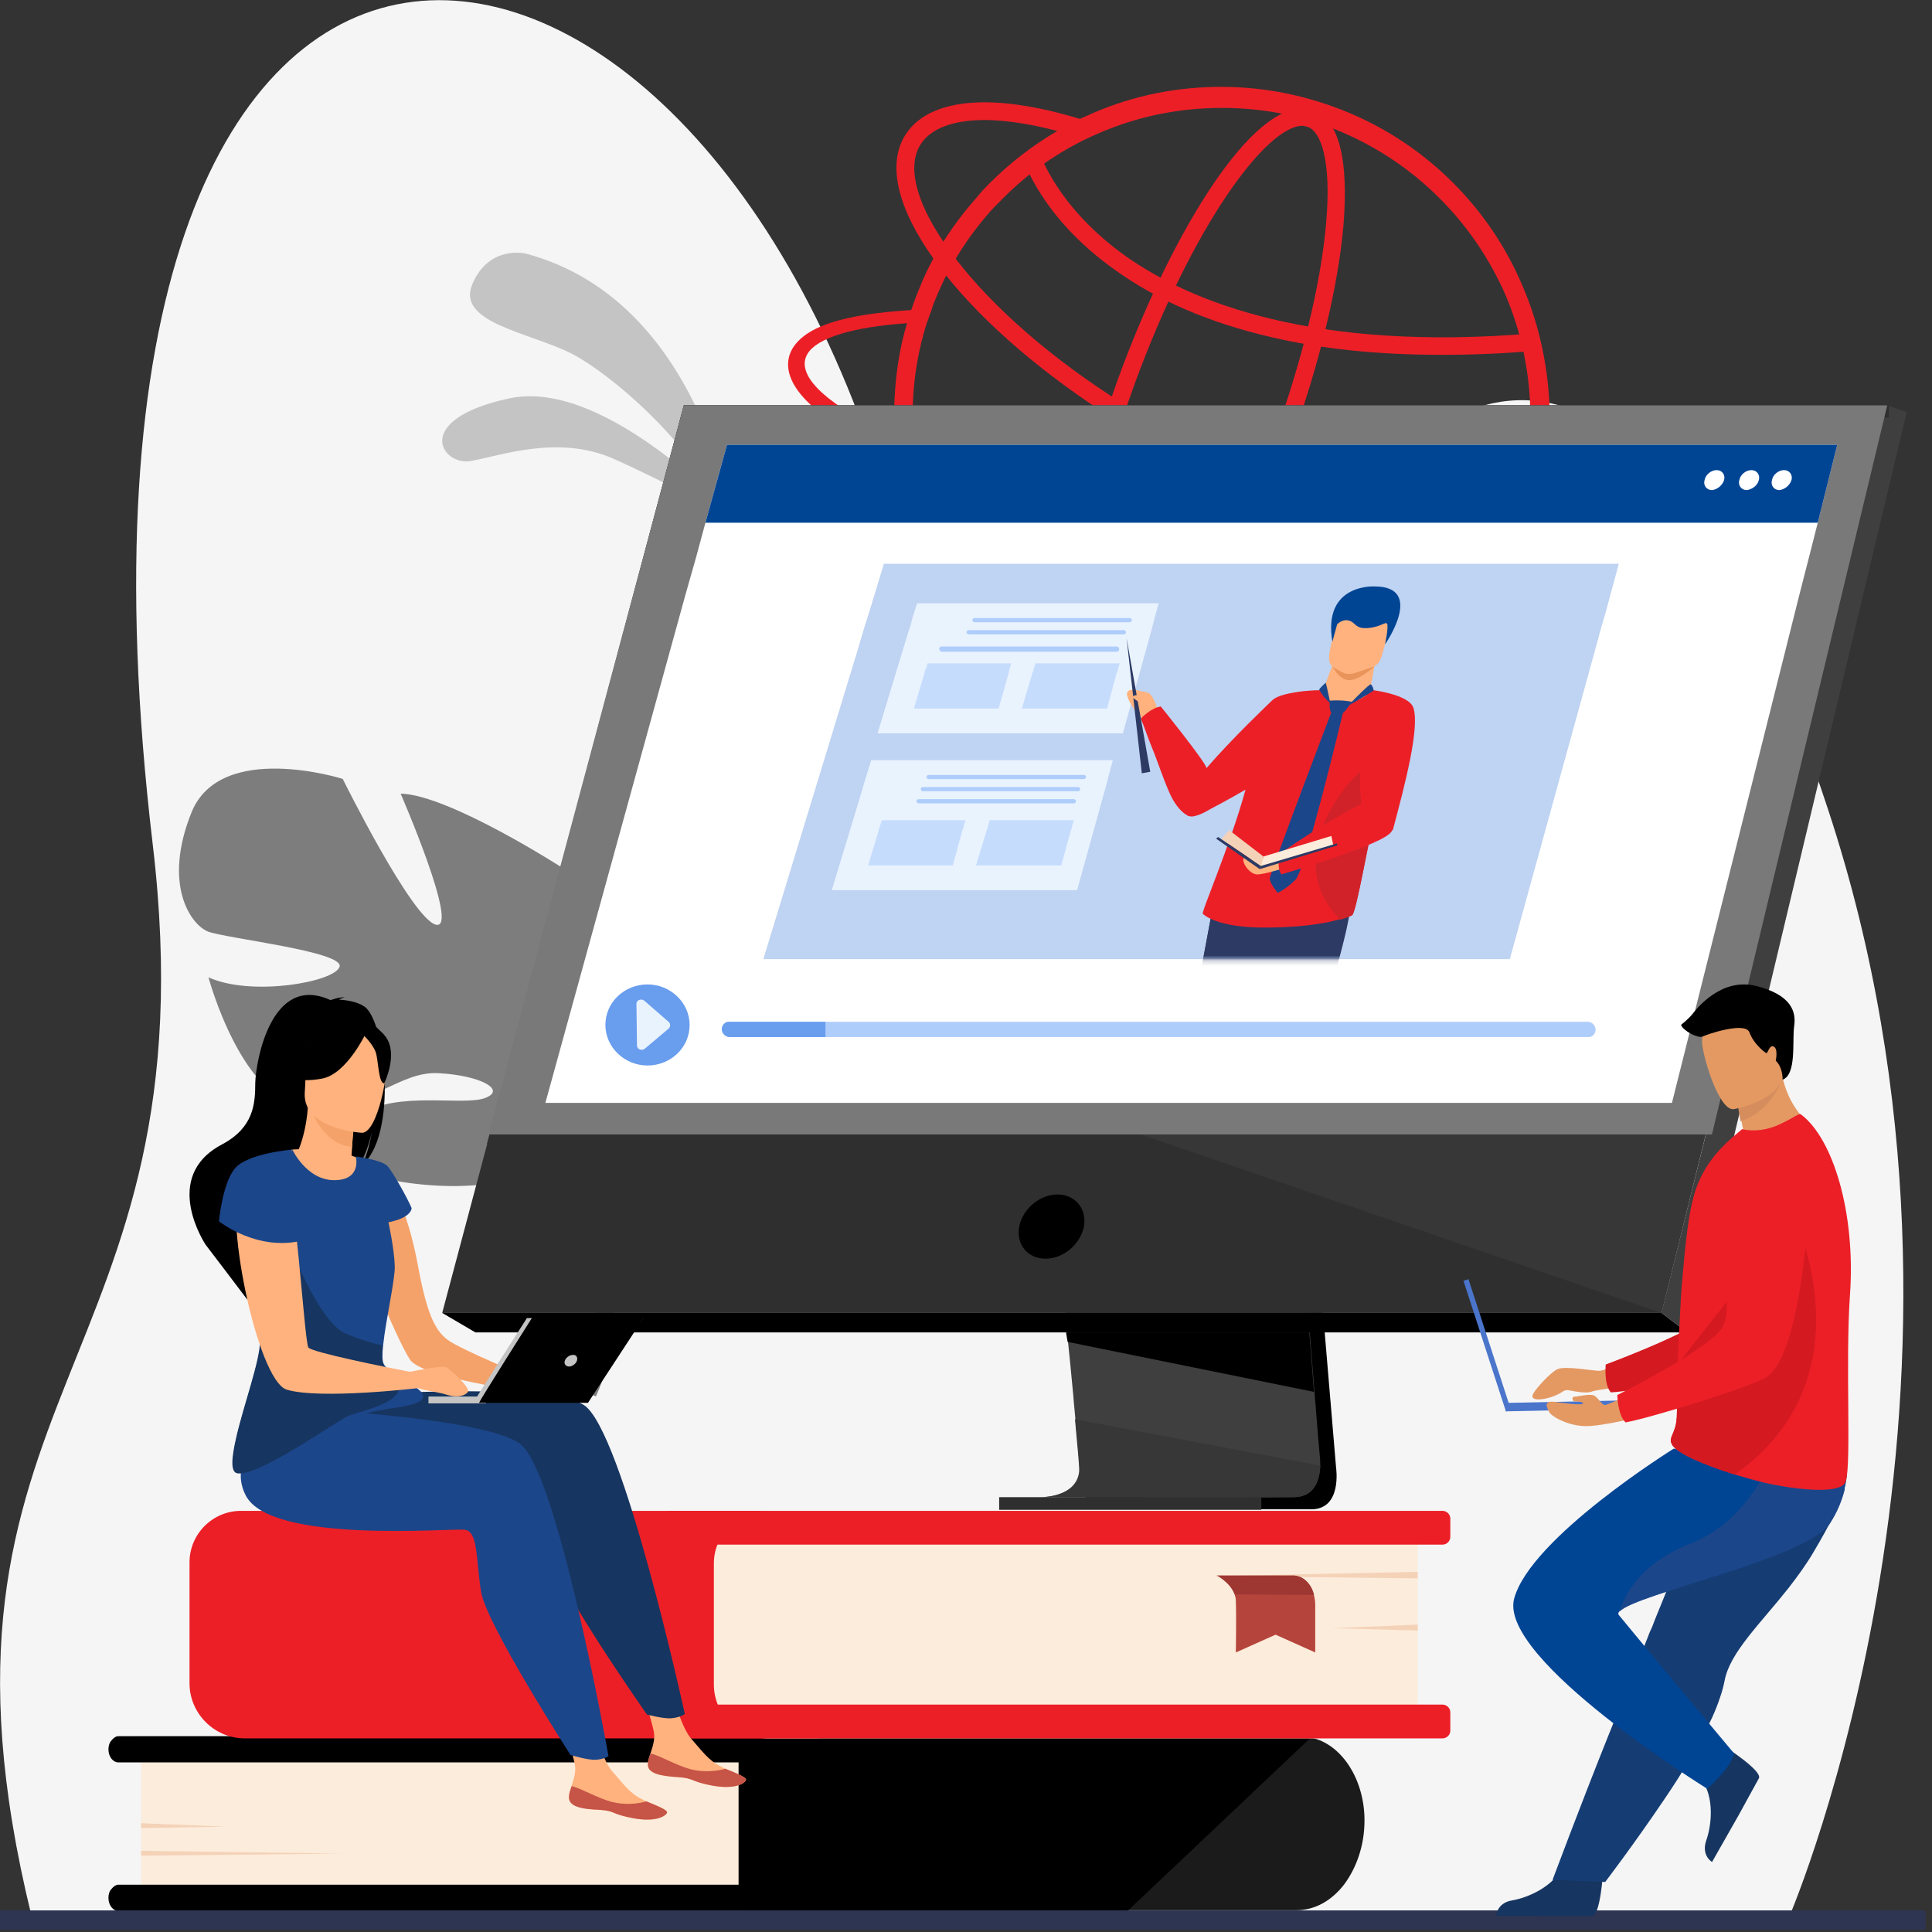 <?xml version="1.0" encoding="UTF-8"?> <svg xmlns="http://www.w3.org/2000/svg" width="367" height="367" viewBox="0 0 367 367" fill="none"><rect x="0" y="0" width="367" height="367" fill="#333333" stroke="none"/><g clip-path="url(#clip0_31_1130)"><path d="M340 363.8C340 363.8 383.2 263 347.3 153.9C315.5 57.1 278.4 63.7 251.2 103C239.6 119.7 197.7 195.8 169.2 97.2C130.4 -37.2 4.5 -46.4 29 160.3C40.9 260.3 -18.5 264 6 364L340 363.8Z" fill="#F5F5F5"></path><path d="M173.4 78.8C173.4 78.1 173.4 77.4 173.4 76.7C173.6 71.4 174.5 66.2 176.1 61.2C174.8 61.2 173.5 61.3 172.3 61.4C171 65.7 170.3 70.1 170 74.5C169.9 75.8 169.9 77.2 169.8 78.5V78.8C169.8 80.1 169.8 81.5 169.9 82.8C171.1 83.4 172.4 83.9 173.7 84.4C173.6 83.1 173.5 81.9 173.4 80.6C173.5 80 173.4 79.4 173.4 78.8ZM289.3 54.5C286.2 47.1 281.7 40.4 276 34.7C270.3 29 263.6 24.5 256.2 21.4C248.5 18.2 240.4 16.5 232 16.5C223.6 16.5 215.5 18.1 207.8 21.4C206.9 21.8 206 22.2 205.1 22.6C203.6 23.3 202.2 24.1 200.8 24.9C196.2 27.6 191.9 30.9 188.1 34.7C187.3 35.5 186.5 36.3 185.8 37.2C184.9 38.2 184 39.3 183.1 40.4C181.7 42.2 180.4 44 179.2 45.9C178.5 47 177.9 48 177.3 49.1C176.4 50.8 175.5 52.6 174.8 54.4C174.2 55.8 173.7 57.1 173.2 58.6C172.9 59.5 172.6 60.3 172.4 61.2C171.1 65.5 170.4 69.9 170.1 74.3C170 75.6 170 77 169.9 78.3V78.6C169.9 79.9 169.9 81.3 170 82.6C170.1 83.7 170.2 84.8 170.3 85.9C171 91.7 172.5 97.4 174.8 102.8C177.9 110.2 182.4 116.9 188.1 122.6C193.8 128.3 200.5 132.8 207.9 135.9C215.6 139.1 223.7 140.8 232.1 140.8C240.5 140.8 248.6 139.2 256.3 135.9C263.7 132.8 270.4 128.3 276.1 122.6C281.7 117 286.1 110.6 289.2 103.4C289.3 103.2 289.4 103 289.5 102.8C289.8 102 290.2 101.2 290.5 100.3C293.1 93.4 294.4 86.1 294.4 78.6C294.2 70.4 292.6 62.2 289.3 54.5ZM286 101.5C285.6 102.5 285.2 103.4 284.7 104.3C281.9 110.2 278.1 115.5 273.4 120.2C268 125.6 261.8 129.8 254.8 132.8C247.6 135.9 239.9 137.4 232 137.4C224.1 137.4 216.4 135.9 209.2 132.8C202.2 129.8 196 125.6 190.6 120.2C185.2 114.8 181 108.5 178 101.6C176.1 97.1 174.8 92.4 174.1 87.6C173.9 86.5 173.8 85.5 173.7 84.4C173.6 83.1 173.5 81.9 173.4 80.6C173.4 80 173.4 79.4 173.4 78.8C173.4 78.1 173.4 77.4 173.4 76.7C173.6 71.4 174.5 66.2 176.1 61.2C176.4 60.3 176.7 59.5 177 58.7C177.3 57.8 177.6 57 178 56.1C178.5 54.9 179.1 53.7 179.6 52.6C180.2 51.5 180.7 50.4 181.4 49.4C183.1 46.5 185.1 43.7 187.3 41.1C188.2 40 189.2 39 190.2 38C190.3 37.9 190.5 37.7 190.6 37.6C195.1 33.1 200.1 29.5 205.7 26.7C206.9 26.1 208 25.6 209.2 25.1C209.5 25 209.8 24.8 210.2 24.7C217.1 21.9 224.5 20.5 232.1 20.5C240 20.5 247.7 22 254.9 25.1C261.9 28.1 268.1 32.3 273.5 37.7C278.9 43.1 283.1 49.4 286.1 56.3C289.1 63.5 290.7 71.2 290.7 79.1C290.6 86.6 289.1 94.3 286 101.5Z" fill="#EC1F27"></path><path d="M300.9 91.3L296.1 91.2C297.6 93.2 298 95.1 297 96.6C296 98.2 293.7 99.5 290.3 100.5C289 100.9 287.6 101.2 286 101.5C281.8 102.3 276.5 102.7 270.4 102.8C254.9 103 235.6 100.9 216.1 96.9C203 94.2 190.9 90.9 180.7 87.2C179.2 86.6 177.7 86.1 176.2 85.5C175.3 85.2 174.5 84.8 173.7 84.5C172.4 84 171.1 83.4 169.9 82.9C169 82.5 168.2 82.1 167.4 81.7C156.2 76.2 151.1 71 153.4 67.2C155.2 64.2 162 62.1 172.3 61.4C173.5 61.3 174.8 61.2 176.1 61.2C176.4 60.3 176.7 59.5 177 58.7C175.7 58.7 174.4 58.8 173.1 58.9C160.1 59.7 153.2 62 150.6 66.1C147.7 70.9 151.7 77.4 164.5 83.7C166.3 84.6 168.2 85.4 170.2 86.3C171.4 86.8 172.7 87.3 174.1 87.9C174.7 88.1 175.3 88.4 175.9 88.6C177.4 89.2 179 89.7 180.6 90.3C190.6 93.8 202.2 96.9 214.7 99.5C232.1 103.1 249.5 105.2 264.3 105.5C266.5 105.6 268.6 105.6 270.6 105.5C275.9 105.4 280.7 105.1 284.7 104.6C286.2 104.4 287.7 104.1 289 103.9C295.3 102.6 299.5 100.5 301.2 97.8C302.4 95.6 302.2 93.5 300.9 91.3Z" fill="#EC1F27"></path><path d="M274.3 89.7C274.2 89.8 274.2 89.9 274.1 90C272.2 93 267.9 94.6 262 94.6C259.1 94.6 255.9 94.2 252.3 93.5C240.5 91.1 226.6 85.1 213.2 76.6C200 68.3 188.7 58.5 181.5 49.1C181.4 48.9 181.3 48.8 181.1 48.6C180.4 47.7 179.8 46.8 179.2 45.9C173.9 38.1 172.3 31.4 174.9 27.4C176.8 24.4 181.1 22.8 187 22.8C189.9 22.8 193.1 23.2 196.7 23.9C198.1 24.2 199.4 24.5 200.9 24.9C202.5 25.3 204.1 25.8 205.8 26.3C207 25.7 208.1 25.2 209.3 24.7C209.6 24.6 209.9 24.4 210.3 24.3C208.6 23.7 206.9 23.1 205.2 22.6C202.5 21.8 199.9 21.1 197.4 20.6C184.7 18 175.7 19.8 172 25.6C168.5 31.1 170.4 39.4 177.3 49.1C177.7 49.6 178 50.1 178.4 50.6C178.8 51.2 179.3 51.7 179.7 52.3C187.2 61.7 198.4 71.2 211.4 79.5C225.2 88.2 239.5 94.4 251.7 96.8C255.5 97.6 259 98 262 98C269.2 98 274.4 95.9 277 91.8C277.4 91.1 277.8 90.4 278 89.7H274.3Z" fill="#EC1F27"></path><path d="M210.1 135.8C209.4 135.8 208.7 135.7 208 135.4C197.3 131.5 202.3 100 212.3 72.2C221.6 46.5 236.6 20.6 247.4 20.6C248.1 20.6 248.8 20.7 249.5 21C255.6 23.2 255.9 34.1 255.2 42.8C254.2 54.5 250.6 69.2 245.2 84.2C235.8 109.8 220.8 135.8 210.1 135.8ZM247.4 23.9C240.6 23.9 226.5 42.8 215.4 73.3C210.1 88 206.6 102.4 205.6 113.8C204.5 126.1 206.7 131.4 209.1 132.2C209.4 132.3 209.7 132.4 210.1 132.4C216.9 132.4 231 113.5 242.1 83C247.4 68.3 250.9 53.9 251.9 42.5C253 30.2 250.8 24.9 248.4 24.1C248 24 247.7 23.9 247.4 23.9Z" fill="#EC1F27"></path><path d="M273.7 67.4C261.8 67.4 251 66.3 241.3 64C229.7 61.3 219.7 57 211.7 51.2C197.8 41.3 194.4 30.4 194.3 30L197.5 29C197.5 29.1 200.8 39.4 213.9 48.7C226.1 57.3 249.4 66.9 291.5 63.3L291.8 66.6C285.5 67.2 279.5 67.4 273.7 67.4Z" fill="#EC1F27"></path><path d="M262 132.2C239 115 216.2 107.4 201.2 103.9C185 100.2 174.1 100.5 174 100.6L173.9 97.3C174.4 97.3 185.3 96.9 202 100.7C217.3 104.2 240.6 112 264.1 129.5L262 132.2Z" fill="#EC1F27"></path><path d="M259.199 345.81C259.199 350.534 257.699 354.733 255.399 357.882C252.999 361.032 249.799 362.869 246.199 362.869H140.299V329.8H246.999C247.699 329.8 248.299 329.931 248.999 330.063C254.799 331.244 259.199 337.936 259.199 345.81Z" fill="#1B1B1B"></path><path d="M159.899 346.203C159.899 350.796 158.499 354.995 156.199 358.013C153.899 361.032 150.699 362.869 147.199 362.869H26.799V329.8H147.499C150.999 329.8 154.199 331.637 156.399 334.787C158.599 337.805 159.899 341.742 159.899 346.203Z" fill="#FCECDB"></path><path d="M169.899 360.507C169.899 361.163 169.699 361.819 169.299 362.213C168.999 362.606 168.499 363 167.999 363H22.499C21.499 363 20.599 361.95 20.599 360.507C20.599 359.851 20.799 359.194 21.199 358.801C21.499 358.407 21.999 358.013 22.499 358.013H167.999C169.099 358.013 169.899 359.063 169.899 360.507Z" fill="black"></path><path d="M169.899 332.293C169.899 332.949 169.699 333.606 169.299 333.999C168.999 334.393 168.499 334.787 167.999 334.787H22.499C21.499 334.787 20.599 333.737 20.599 332.293C20.599 331.637 20.799 330.981 21.199 330.587C21.499 330.194 21.999 329.8 22.499 329.8H167.999C169.099 329.8 169.899 330.981 169.899 332.293Z" fill="black"></path><path d="M26.799 346.334L42.999 346.991L26.799 347.253V346.334Z" fill="#F4D2B8"></path><path d="M26.799 351.583L65.199 352.108L26.799 352.502V351.583Z" fill="#F4D2B8"></path><path d="M248.999 330.063L214.199 363H140.299V329.931H246.999C247.699 329.8 248.299 329.931 248.999 330.063Z" fill="black"></path><path d="M109.803 168.057C109.803 168.057 111.403 193.457 106.703 193.457C101.903 193.457 107.003 164.957 107.003 164.957C107.003 164.957 85.303 150.957 76.103 150.757C76.103 150.757 87.403 176.757 82.803 175.657C78.203 174.457 65.103 147.957 65.103 147.957C65.103 147.957 42.003 140.657 36.403 154.257C30.903 167.857 36.103 175.557 39.503 176.957C42.903 178.257 65.503 180.757 64.503 183.657C63.503 186.557 47.803 189.357 39.603 185.657C39.603 185.657 46.103 209.957 58.503 210.257C70.903 210.557 75.703 203.457 83.303 203.857C91.003 204.257 96.303 206.957 92.203 208.557C88.103 210.157 75.403 207.157 68.703 211.657C61.903 216.157 56.503 218.757 67.703 222.457C78.803 226.257 99.503 227.257 104.703 219.057C104.903 218.657 105.103 218.357 105.303 218.057C105.003 218.757 104.703 219.057 104.703 219.057C106.703 220.557 109.103 226.757 110.703 231.557C110.903 232.357 111.303 233.457 111.803 234.957C112.003 235.657 112.203 236.157 112.303 236.557C115.103 247.157 110.803 264.257 110.803 264.257L113.203 265.257C120.803 248.457 113.103 232.857 113.103 232.857C108.403 220.657 109.903 210.757 109.903 210.757C109.903 210.757 133.403 201.157 125.203 183.257C125.103 183.057 118.203 171.757 109.803 168.057Z" fill="#7D7D7D"></path><path d="M140.172 103.968C140.172 103.968 135.172 57.569 99.872 48.169C99.872 48.169 92.972 46.468 89.772 53.868C86.472 61.269 100.372 63.069 108.572 67.168C116.672 71.368 135.072 86.969 140.172 103.968Z" fill="#C4C4C4"></path><path d="M140.471 99.168C140.471 99.168 115.471 71.668 96.771 75.668C78.071 79.668 83.871 88.569 89.471 87.569C95.071 86.569 105.971 82.569 116.371 87.069C126.771 91.668 140.471 99.168 140.471 99.168Z" fill="#C4C4C4"></path><path d="M46.467 330.218H155.412V287H45.792C40.389 287 36 291.389 36 296.792V319.751C36 325.491 40.727 330.218 46.467 330.218Z" fill="#EC1F27"></path><path d="M145.846 330.218H269.31V287H145.621C140.106 287 135.604 291.502 135.604 297.017V319.976C135.604 325.604 140.218 330.218 145.846 330.218Z" fill="#FCECDB"></path><path d="M127.163 330.218H274.037C274.825 330.218 275.5 329.543 275.5 328.755V325.266C275.5 324.478 274.825 323.803 274.037 323.803H127.163C126.376 323.803 125.7 324.478 125.7 325.266V328.755C125.588 329.543 126.263 330.218 127.163 330.218Z" fill="#EC1F27"></path><path d="M127.163 293.415H274.037C274.825 293.415 275.5 292.74 275.5 291.952V288.463C275.5 287.675 274.825 287 274.037 287H127.163C126.376 287 125.7 287.675 125.7 288.463V291.84C125.588 292.74 126.263 293.415 127.163 293.415Z" fill="#EC1F27"></path><path d="M269.31 308.609L253.104 309.284L269.31 309.734V308.609Z" fill="#F4D2B8"></path><path d="M269.31 298.592L230.707 299.38L269.31 299.83V298.592Z" fill="#F4D2B8"></path><path d="M231.157 299.268C231.157 299.268 233.746 300.618 234.534 302.869C234.646 303.207 234.759 303.657 234.759 304.107C234.871 307.146 234.759 313.899 234.759 313.899L242.299 310.522L249.84 313.899V304.782C249.84 303.094 249.165 301.406 248.039 300.28C247.477 299.718 246.801 299.38 246.013 299.38H231.157V299.268Z" fill="#B5453C"></path><path d="M231.157 299.268C231.157 299.268 233.746 300.618 234.534 302.869L249.615 302.982C249.615 302.982 249.052 299.718 245.901 299.268H231.157Z" fill="#9E3732"></path><path d="M365.3 366.6H-0.3C-0.5 366.6 -0.7 366.4 -0.7 366.2V363.3C-0.7 363.1 -0.5 362.9 -0.3 362.9H365.4C365.6 362.9 365.8 363.1 365.8 363.3V366.2C365.8 366.4 365.6 366.6 365.3 366.6Z" fill="#2E3552"></path><path d="M242.8 148.1L253.8 278.8C253.8 278.8 255 286.7 249.1 286.7C239.4 286.7 200.9 286.7 200.9 286.7C200.9 286.7 208.2 285.1 208.1 281.3C208 276.9 195.3 146.8 195.3 146.8L242.8 148.1Z" fill="black"></path><path d="M197.8 284.4C199.7 284.4 236.5 284.5 245.9 284.4C250 284.3 250.7 280.7 250.8 278.4C250.8 277.3 250.7 276.5 250.7 276.5L250.4 273.1L249.7 264.4L249.1 256.8L248.3 247L247.6 238.7L239.8 145.9L192.2 144.7C192.2 144.7 197.6 199.1 201.4 238.8C201.8 243.2 202.2 247.4 202.6 251.4C202.7 252.7 202.8 253.9 202.9 255.1C203.3 258.8 203.6 262.3 203.9 265.3C204 266.9 204.2 268.4 204.3 269.8C204.8 275.1 205.1 278.6 205.1 279.2C205.1 279.6 205.1 279.9 205 280.3C204 284.2 198.5 284.4 197.8 284.4Z" fill="#3F3F3F"></path><path d="M358.5 77L331.7 184.6L328 199.3L315.6 249.4H84L129.9 77H358.5Z" fill="#2F2F2F"></path><path d="M358.5 77L362.2 78.3L320.5 253.1L315.6 249.4L358.5 77Z" fill="#3F3F3F"></path><path d="M320.5 253.1H90.3L84 249.4H315.6L320.5 253.1Z" fill="black"></path><path d="M239.6 284.4H189.8V286.8H239.6V284.4Z" fill="#2F2F2F"></path><path d="M95.2 217.6L132.8 79.3H358.8V77H129.9L92.5 217.3L95.2 217.6Z" fill="#2F2F2F"></path><path d="M202.5 253.1L202.8 254.9L249.6 264.4L249 256.7L248.7 253.1H202.5Z" fill="black"></path><path d="M197.8 284.4C199.7 284.4 236.5 284.5 245.9 284.4C250 284.3 250.7 280.7 250.8 278.4L204.2 269.6C204.7 274.9 205 278.4 205 279C205 279.4 205 279.7 204.9 280.1C204 284.2 198.5 284.4 197.8 284.4Z" fill="#373737"></path><path d="M213.8 214.5L315.6 249.4L328 199.3L213.8 214.5Z" fill="#373737"></path><path d="M358.5 77H129.9L92.8 215.5H325.2L358.5 77Z" fill="#797979"></path><path d="M193.6 233C194.3 229.6 197.5 226.9 200.9 226.9C204.3 226.9 206.5 229.7 205.9 233C205.2 236.4 202 239.1 198.6 239.1C195.2 239.1 193 236.4 193.6 233Z" fill="black"></path><path d="M103.6 209.5H317.6L341.8 113L343.7 105.6L345.3 99.3L349 84.5H138.1L134 99.3L132.3 105.6L130.2 113L103.6 209.5Z" fill="white"></path><path d="M134 99.3H345.3L349 84.5H138.1L134 99.3Z" fill="#004494"></path><path d="M340.3 91.2C340.6 90.2 339.9 89.3 338.9 89.3C337.9 89.3 336.8 90.1 336.6 91.2C336.3 92.2 337 93.1 338 93.1C339 93 340 92.2 340.3 91.2Z" fill="white"></path><path d="M334.1 91.2C334.4 90.2 333.7 89.3 332.7 89.3C331.7 89.3 330.6 90.1 330.4 91.2C330.1 92.2 330.8 93.1 331.8 93.1C332.8 93 333.9 92.2 334.1 91.2Z" fill="white"></path><path d="M327.5 91.2C327.8 90.2 327.1 89.3 326.1 89.3C325.1 89.3 324 90.1 323.8 91.2C323.5 92.2 324.2 93.1 325.2 93.1C326.2 93 327.2 92.2 327.5 91.2Z" fill="white"></path><path d="M145 182.2H286.8L302.8 124.2L304 119.8L305.1 116L307.5 107.1H167.9L165.2 116L164 119.8L162.7 124.2L145 182.2Z" fill="#BFD3F2"></path><path d="M115 194.7C115 190.4 118.6 187 123 187C127.4 187 131 190.5 131 194.7C131 199 127.4 202.4 123 202.4C118.6 202.4 115 198.9 115 194.7Z" fill="#699DEE"></path><path d="M122.4 190.1L127 194.1C127.4 194.4 127.4 195.1 127 195.4L122.5 199.2C121.9 199.7 121 199.3 121 198.6L120.9 190.8C120.8 190 121.8 189.6 122.4 190.1Z" fill="#E9F3FE"></path><path d="M303.1 195.6C303.1 196 302.9 196.4 302.7 196.6C302.4 196.9 302.1 197 301.7 197H138.7C137.9 197 137.2 196.3 137.2 195.5C137.2 195.1 137.4 194.7 137.6 194.5C137.9 194.2 138.2 194.1 138.6 194.1H301.6C302.4 194.1 303.1 194.8 303.1 195.6Z" fill="#AFCDFB"></path><path d="M156.8 194.1V197H138.6C137.8 197 137.1 196.3 137.1 195.5C137.1 195.1 137.3 194.7 137.5 194.5C137.8 194.2 138.1 194.1 138.5 194.1H156.8Z" fill="#699DEE"></path><path d="M166.7 139.3H213.3L218.6 120.2L219 118.7L219.3 117.5L220.1 114.6H174.2L173.3 117.5L173 118.7L172.5 120.2L166.7 139.3Z" fill="#E9F3FE"></path><path opacity="0.6" d="M194.1 134.6H210.3L212.1 127.9L212.3 127.4L212.4 127L212.7 126H196.7L196.4 127L196.3 127.4L196.1 127.9L194.1 134.6Z" fill="#AFCDFB"></path><path opacity="0.6" d="M173.6 134.6H189.7L191.6 127.9L191.7 127.4L191.8 127L192.1 126H176.2L175.9 127L175.7 127.4L175.6 127.9L173.6 134.6Z" fill="#AFCDFB"></path><path d="M185.1 118.2H214.6C214.8 118.2 215 118 215 117.8C215 117.6 214.8 117.4 214.6 117.4H185.1C184.9 117.4 184.7 117.6 184.7 117.8C184.7 118 184.9 118.2 185.1 118.2Z" fill="#AFCDFB"></path><path d="M184 120.5H213.5C213.7 120.5 213.9 120.3 213.9 120.1C213.9 119.9 213.7 119.7 213.5 119.7H184C183.8 119.7 183.6 119.9 183.6 120.1C183.6 120.3 183.8 120.5 184 120.5Z" fill="#AFCDFB"></path><path d="M178.9 123.8H212.1C212.4 123.8 212.6 123.6 212.6 123.3C212.6 123 212.4 122.8 212.1 122.8H178.9C178.6 122.8 178.4 123 178.4 123.3C178.5 123.6 178.7 123.8 178.9 123.8Z" fill="#AFCDFB"></path><path d="M158 169.1H204.6L209.9 150L210.3 148.6L210.6 147.3L211.4 144.4H165.5L164.6 147.3L164.2 148.6L163.8 150L158 169.1Z" fill="#E9F3FE"></path><path opacity="0.6" d="M185.4 164.4H201.6L203.4 157.8L203.6 157.3L203.7 156.8L204 155.8H188L187.7 156.8L187.6 157.3L187.4 157.8L185.4 164.4Z" fill="#AFCDFB"></path><path opacity="0.6" d="M164.9 164.4H181L182.8 157.8L183 157.3L183.1 156.8L183.4 155.8H167.5L167.2 156.8L167 157.3L166.9 157.8L164.9 164.4Z" fill="#AFCDFB"></path><path d="M176.4 148H205.9C206.1 148 206.3 147.8 206.3 147.6C206.3 147.4 206.1 147.2 205.9 147.2H176.4C176.2 147.2 176 147.4 176 147.6C176 147.8 176.2 148 176.4 148Z" fill="#AFCDFB"></path><path d="M175.3 150.3H204.8C205 150.3 205.2 150.1 205.2 149.9C205.2 149.7 205 149.5 204.8 149.5H175.3C175.1 149.5 174.9 149.7 174.9 149.9C174.9 150.1 175.1 150.3 175.3 150.3Z" fill="#AFCDFB"></path><path d="M174.5 152.6H204C204.2 152.6 204.4 152.4 204.4 152.2C204.4 152 204.2 151.8 204 151.8H174.5C174.3 151.8 174.1 152 174.1 152.2C174.1 152.4 174.3 152.6 174.5 152.6Z" fill="#AFCDFB"></path><mask id="mask0_31_1130" style="mask-type:alpha" maskUnits="userSpaceOnUse" x="145" y="107" width="163" height="76"><path d="M145 182.2H286.8L302.8 124.2L304 119.8L305.1 116L307.5 107.1H167.9L165.2 116L164 119.8L162.7 124.2L145 182.2Z" fill="#004494"></path></mask><g mask="url(#mask0_31_1130)"><path d="M219.9 134.8C219.9 134.8 219.1 131.7 217.8 131.5C216.5 131.3 214.5 130.5 214.1 131.6C213.7 132.6 217.2 138.1 218.6 136.7C220.1 135.3 219.9 134.8 219.9 134.8Z" fill="#FFB27D"></path><path d="M237.1 200.2C236 203.5 235.2 206.1 235.2 207.4C235.2 212.9 224.3 238 224.3 238C220.8 239.5 216.7 238 216.7 238C217.9 234.5 224.6 203.5 228.1 184.6C229.6 176.7 230.6 171.1 230.6 171.1L249.9 168.9C250 168.8 241.1 188.7 237.1 200.2Z" fill="#2C3A64"></path><path d="M250 168.8C250 168.8 241.1 188.7 237.1 200.2L228.1 184.5C229.6 176.6 230.6 171 230.6 171L250 168.8Z" fill="#2C3A64"></path><path d="M239.7 173.1C239.7 173.1 234.4 228.4 233.1 239.1C233.1 239.1 236.4 240.1 240.4 238.6C240.4 238.6 247.8 212.9 248.6 205.2C249.4 197.5 257.7 173.5 256.3 171.3C255 169 239.7 173.1 239.7 173.1Z" fill="#2C3A64"></path><path d="M253.3 125.9C253.3 125.9 251.3 130.8 251.2 132.3C251.1 133.8 255.8 134.6 258.2 133.4C260.6 132.2 260.2 131.1 260.2 131.1C260.2 131.1 261.3 126.1 261.1 125.7C260.8 125.3 253.3 125.9 253.3 125.9Z" fill="#FFB27D"></path><path d="M220.5 134.2C220.5 134.2 228.9 144.6 229.2 145.9C234 140.3 241.4 133.3 241.7 133C242.6 132.2 244.3 131.8 246.1 131.5C248.5 131.1 250.8 131.1 251.4 131.1C251.5 131.1 251.5 131.1 251.5 131.1C251.3 131.9 252.2 133.5 254.2 133.6C256.5 133.8 259.9 132.5 260.2 131.1C260.2 131 265.7 131.4 264.7 141.6C264.7 141.7 264.7 141.9 264.7 142C264.3 145.4 263.2 149.9 261 155.9C260.2 158 257.6 173.8 256.8 173.8C256.8 173.8 256.1 174.1 254.6 174.6C253.8 174.8 252.8 175.1 251.6 175.3C248.9 175.8 245.2 176.2 240.1 176.2C230.9 176.2 228.5 173.6 228.5 173.6C228 173.6 233.6 160.9 236.6 150C233.5 151.8 230.3 153.5 229.9 153.7C228.4 154.6 227.3 155 226.5 155.1C226.5 155.1 226.5 155.1 226.4 155.1C226 155.1 225.6 155 225.4 154.8C224.7 154.4 223.8 153.6 222.8 151.9C221.5 149.6 220 144.8 218.7 141.7C218 140 217.4 138.1 216.7 136.5C216.8 136.4 218.6 134.5 220.5 134.2Z" fill="#EC1F27"></path><path d="M250.4 159.8C248.6 167.4 252.1 172.3 254.6 174.7C256.1 174.3 256.8 173.9 256.8 173.9C257.6 173.9 260.2 158.1 261 156C263.2 150.1 264.3 145.6 264.7 142.1C264.5 141.9 264.4 141.7 264.4 141.7C264.4 141.7 253.1 148.4 250.4 159.8Z" fill="#D12229"></path><path d="M253.1 126.5C253.1 126.5 254.3 129.2 256.3 129.2C258.3 129.2 261.1 126.6 261.1 126.6L253.1 126.5Z" fill="#E8945B"></path><path d="M252.9 126.4C253.3 126.8 254.3 127.4 255.2 127.8C255.8 128.1 256.6 128.1 257.5 127.8C258.7 127.4 260.5 126.8 261 126.6C262.2 126 262.4 124.8 262.9 123.1C263.5 121.1 264.1 119.5 264.2 118.3C264.3 116.9 263.6 116.1 261.2 115.9C256.8 115.5 254.6 116.6 254.1 118.2C254 118.6 253.8 119 253.7 119.4C252.3 124 252.2 125.7 252.9 126.4Z" fill="#FFB27D"></path><path d="M254 118.6C254 118.6 255 117.5 256.3 117.9C257.6 118.3 257.4 119.5 259.9 119.3C262.3 119.1 263.2 118 263.5 118.5C263.8 119.1 263.1 122.4 263.1 122.4C263.1 122.4 270.8 111.4 261.1 111.4C261.1 111.4 251.2 110.8 253.1 121.9L254 118.6Z" fill="#004494"></path><path d="M232.4 113.3C232.4 113.1 232.3 113 232.3 113C232.4 113.1 232.4 113.2 232.4 113.3Z" fill="#D35C2B"></path><path d="M216.9 146.9L218.5 146.6L214 121.2L216.9 146.9Z" fill="#2C3A64"></path><path d="M219.1 133.8C219.1 133.8 217.6 135.3 217.4 134.5C217.2 133.7 215.3 132.8 215.1 132.4C215 132 217.3 131.9 217.6 131.9C218 131.8 219.4 133.3 219.1 133.8Z" fill="#FFB27D"></path><path d="M256.8 133.3C256.7 133.3 255 132.9 252.6 133.1C252.6 133.1 252.4 135.2 253 135.4C253.6 135.6 254.9 135.4 255.1 135.4C255.4 135.4 256.8 133.3 256.8 133.3Z" fill="#1C468A"></path><path d="M255.1 135.4C255.1 135.4 248 165.2 246.1 167.1C244.2 169 242.7 169.6 242.7 169.6C242.7 169.6 241.2 167.8 241.2 166.9C241.2 166 252.9 135.3 252.9 135.3H255.1V135.4Z" fill="#1C468A"></path><path d="M245.2 164.5C245.2 164.5 240.4 166.1 238.9 166.1C237.4 166.2 235.7 163.7 236.3 162.9C236.5 162.7 238.6 163.7 239.2 163.3C240.1 162.8 241.3 163.2 242 163.3C242.7 163.4 245.5 161.8 245.5 161.8L245.2 164.5Z" fill="#FFB27D"></path><path d="M243.5 161.9C251.4 156.4 256.9 153.6 258.6 152.7C258.1 148.6 258.3 142.1 260.1 131C260.1 131 267.7 131.8 268.5 134.5C269.7 138.3 266.9 149 264.6 157.6C264.6 157.6 264.6 157.6 264.5 157.7C264.3 158 264.1 158.3 263.8 158.5C260.6 161.1 243.4 166.1 243.4 166.1C242.2 164.3 243.5 161.9 243.5 161.9Z" fill="#EC1F27"></path><path d="M240 162.7L252.9 158.8L253.3 160.7L239.5 164.5L240 162.7Z" fill="#FCECDB"></path><path d="M233.5 157.7L240 162.7L239.5 164.5L232 159.4L233.5 157.7Z" fill="#F4D2B8"></path><path d="M239.3 165.1L254 160.6V160.2L239.5 164.5L239.3 165.1Z" fill="#2C3A64"></path><path d="M239.3 165.1L231 159.3L231.4 159L239.5 164.5L239.3 165.1Z" fill="#2C3A64"></path><path d="M256.8 133.3C256.8 133.3 260.2 129.8 260.4 130C260.7 130.2 261 131 260.9 131.2C260.7 131.4 256.4 133.9 256.4 133.9L256.8 133.3Z" fill="#1C468A"></path><path d="M252.6 133.1C252.6 133.1 251.9 129.6 251.8 129.7C251.7 129.8 250.6 130.8 250.6 131C250.6 131.2 252 133.2 252.6 133.4C253.2 133.6 252.6 133.1 252.6 133.1Z" fill="#1C468A"></path></g><path d="M309.919 257.698C309.919 257.698 305.119 260.398 303.819 260.398C302.519 260.398 297.219 259.398 295.819 260.098C294.419 260.798 291.719 263.798 291.219 264.798C290.319 266.598 294.819 265.798 296.919 264.298C297.219 264.098 297.619 263.998 298.019 264.098C299.119 264.298 301.419 264.798 302.519 264.298C304.019 263.798 311.819 263.098 311.819 263.098L309.919 257.698Z" fill="#E49963"></path><path d="M304.518 355.598C304.518 355.598 304.018 363.898 302.418 363.998C302.218 363.998 294.318 363.998 294.318 363.998L284.218 363.898C284.218 363.898 284.318 361.498 287.218 360.998C290.218 360.498 295.118 358.398 296.918 354.498C298.818 350.398 304.518 355.598 304.518 355.598Z" fill="#163560"></path><path d="M346.219 220.798C346.219 220.798 341.319 255.898 333.119 259.098C329.119 260.698 311.219 264.198 306.019 264.498C306.019 264.498 304.719 263.498 305.019 259.198C305.019 259.198 323.719 252.298 326.319 248.598C330.319 242.998 323.819 225.898 328.819 220.698C333.719 215.498 342.119 213.198 346.219 220.798Z" fill="#D51920"></path><path d="M344.518 294.798C343.118 297.198 341.418 299.498 339.718 301.698C334.418 308.398 328.618 313.898 327.618 319.198C327.418 320.198 327.118 321.398 326.718 322.498C326.318 323.698 325.818 324.998 325.218 326.298C322.918 331.198 319.618 336.698 316.218 341.698C310.418 350.298 304.918 357.498 304.918 357.498L294.918 357.098C295.318 356.098 299.718 344.198 305.518 329.698C307.918 323.798 310.418 317.498 312.818 311.498C313.118 310.698 313.418 309.898 313.818 309.098C314.518 307.198 315.318 305.398 316.018 303.598C321.518 289.898 325.918 279.098 325.918 279.098C325.918 279.098 347.918 270.798 350.118 276.198C351.918 280.398 350.418 284.798 344.518 294.798Z" fill="#153D74"></path><path d="M327.819 331.898C327.819 331.898 334.819 336.398 334.119 337.798C334.019 337.998 330.219 344.898 330.219 344.898L325.219 353.698C325.219 353.698 323.119 352.498 324.119 349.598C325.119 346.798 325.719 341.498 323.219 337.998C320.419 334.398 327.819 331.898 327.819 331.898Z" fill="#163560"></path><path d="M324.318 339.798C324.318 339.798 328.718 335.998 329.418 333.098C329.418 333.098 311.418 311.598 307.518 306.798C307.318 306.598 307.418 306.298 307.618 306.098C310.518 302.798 343.218 295.998 347.518 289.398C349.018 287.098 349.818 284.898 350.318 282.998C351.318 278.898 350.518 276.098 350.518 276.098L317.918 275.198C317.918 275.198 290.718 292.098 287.618 303.698C284.618 315.198 324.318 339.798 324.318 339.798Z" fill="#004494"></path><path d="M307.718 306.098C310.618 302.798 343.318 295.998 347.618 289.398C349.118 287.098 349.918 284.898 350.418 282.998V278.898L336.518 276.698C336.518 276.698 332.618 288.798 320.918 293.298C310.018 297.598 307.918 305.098 307.718 306.098Z" fill="#1C468A"></path><path d="M326.918 218.598C333.518 220.298 344.518 214.198 344.518 214.198C344.518 214.198 340.218 211.298 338.718 205.098C338.618 204.798 338.518 204.498 338.518 204.098C337.818 203.998 336.518 203.698 335.118 203.398L330.118 207.898C330.118 207.898 330.218 209.798 330.818 212.998C330.918 213.598 331.018 214.198 331.218 214.798C328.418 216.498 326.918 218.598 326.918 218.598Z" fill="#E49963"></path><path d="M351.418 245.998C350.518 258.698 351.718 278.098 350.618 281.398C349.718 284.298 339.118 282.598 334.918 281.598C333.318 281.198 331.518 280.698 329.518 280.098C324.118 278.398 318.118 275.998 317.518 274.198C317.518 274.098 317.518 274.098 317.418 273.998C317.318 273.698 317.418 273.498 317.418 273.298C317.618 272.398 318.418 271.398 318.518 269.198C318.618 266.698 318.618 263.698 318.718 260.498C318.718 260.098 318.718 259.698 318.718 259.398V259.298C318.718 259.198 318.718 259.198 318.718 259.098C318.818 255.498 319.018 251.798 319.218 248.098C319.318 245.798 319.518 243.498 319.718 241.298C320.218 235.598 320.818 230.498 321.718 227.298C323.118 222.098 326.118 218.698 328.918 216.198L330.918 214.498C333.118 214.998 335.818 214.698 338.218 213.498C340.818 212.298 341.718 211.398 342.118 211.698C348.218 216.298 352.518 230.398 351.418 245.998Z" fill="#EC1F27"></path><path d="M329.518 280.098C324.118 278.398 318.118 275.998 317.518 274.198C317.518 274.098 317.518 274.098 317.418 273.998C317.418 273.798 317.418 273.498 317.418 273.298C317.618 272.398 318.418 271.398 318.518 269.198C318.618 266.698 318.618 263.698 318.718 260.498C318.718 260.098 318.718 259.698 318.718 259.398V259.298C318.718 259.198 318.718 259.198 318.718 259.098L340.718 231.098C340.818 230.998 355.618 261.798 329.518 280.098Z" fill="#D51920"></path><path d="M329.918 207.898C329.918 207.898 330.018 209.798 330.618 212.998C335.518 211.398 337.818 206.998 338.518 205.098C338.418 204.798 338.318 204.498 338.318 204.098C337.618 203.998 336.318 203.698 334.918 203.398L329.918 207.898Z" fill="#D68D5D"></path><path d="M329.319 210.698C329.319 210.698 340.019 208.898 338.819 202.198C337.619 195.498 338.119 190.798 331.219 191.698C324.319 192.598 323.419 195.398 323.319 197.698C323.219 199.998 326.419 210.998 329.319 210.698Z" fill="#E49963"></path><path d="M278.951 242.992L278 243.301L286.065 268.124L287.016 267.815L278.951 242.992Z" fill="#4A75CB"></path><path d="M313.4 265.913L286.005 266.498L286.04 268.097L313.434 267.512L313.4 265.913Z" fill="#4A75CB"></path><path d="M312.919 268.797C312.919 268.797 304.119 271.097 300.819 270.897C297.519 270.697 294.819 269.097 294.319 268.297C293.919 267.497 293.019 265.997 295.319 266.297C297.519 266.597 300.619 266.998 300.719 266.598C300.819 266.198 298.919 266.197 298.919 266.197C298.919 266.197 298.319 265.397 299.119 265.297C299.819 265.297 302.019 264.698 302.819 265.098C303.619 265.498 304.319 266.997 304.919 266.897C305.519 266.797 312.319 263.797 312.319 263.797L312.919 268.797Z" fill="#E49963"></path><path d="M344.018 222.298C344.018 222.298 343.018 257.698 335.218 261.798C331.418 263.798 314.018 269.198 308.818 270.198C308.818 270.198 307.418 269.298 307.218 264.998C307.218 264.998 325.018 256.098 327.218 252.098C330.518 246.098 322.318 229.798 326.618 224.098C331.018 218.298 339.118 215.198 344.018 222.298Z" fill="#EC1F27"></path><path d="M338.618 205.098C338.618 205.098 338.718 202.798 337.318 201.498C337.318 201.498 337.818 199.198 336.918 198.798C336.018 198.398 335.818 200.398 335.418 199.998C335.018 199.698 333.118 198.298 332.318 196.098C331.518 193.998 324.218 196.498 323.418 196.898C322.618 197.298 319.818 195.898 319.318 194.698C319.318 194.698 320.818 193.498 321.518 192.598C322.218 191.698 326.918 185.598 333.618 187.298C340.318 188.998 341.218 192.198 340.818 194.898C340.418 197.798 341.318 204.098 338.618 205.098Z" fill="black"></path><path d="M73.889 224.185C73.889 224.185 77.289 229.185 79.289 239.885C80.989 249.185 82.489 252.585 84.989 254.485C87.489 256.385 101.189 261.985 101.189 261.985L100.189 264.385C100.189 264.385 80.089 261.685 77.889 258.285C75.589 254.885 66.989 235.085 67.689 230.485C68.189 225.985 73.889 224.185 73.889 224.185Z" fill="#F4A269"></path><path d="M123.089 334.984C122.889 336.984 125.589 337.384 128.789 337.584C131.989 337.784 130.989 338.384 135.289 339.184C139.589 339.984 141.389 338.784 141.689 338.184C141.989 337.684 139.989 336.884 137.789 335.984C137.489 335.884 137.289 335.784 136.989 335.584C134.589 334.484 133.189 332.384 131.389 330.384C129.589 328.484 127.889 322.384 127.889 322.384L121.989 321.084C121.989 321.084 123.689 326.584 124.189 328.884C124.489 330.284 123.989 331.784 123.589 332.984C123.389 333.584 123.089 334.284 123.089 334.984Z" fill="#FFB27D"></path><path d="M128.789 337.584C131.989 337.784 130.989 338.384 135.289 339.184C139.589 339.984 141.389 338.784 141.689 338.184C141.989 337.684 139.989 336.884 137.789 335.984C137.789 335.984 134.789 336.984 131.189 336.084C128.289 335.284 125.589 333.584 123.589 333.084C123.389 333.684 123.089 334.384 123.089 335.084C122.889 336.884 125.589 337.384 128.789 337.584Z" fill="#C65447"></path><path d="M64.489 265.185C64.489 265.185 103.589 262.285 110.889 266.885C118.289 271.485 130.089 325.585 130.089 325.585C130.089 325.585 129.389 326.185 127.689 326.385C126.189 326.585 122.889 325.685 122.889 325.685C122.889 325.685 105.889 301.485 104.689 295.385C103.489 289.285 103.789 283.885 101.089 283.685C98.389 283.585 64.489 287.785 59.289 278.785C54.189 269.785 58.389 260.785 58.389 260.785L64.489 265.185Z" fill="#163560"></path><path d="M108.089 341.185C107.889 343.185 110.589 343.585 113.789 343.785C116.989 343.985 115.989 344.585 120.289 345.385C124.589 346.185 126.389 344.985 126.689 344.385C126.989 343.885 124.989 343.085 122.789 342.185C122.489 342.085 122.289 341.985 121.989 341.785C119.589 340.685 118.189 338.585 116.389 336.585C114.589 334.685 112.889 328.585 112.889 328.585L106.989 327.285C106.989 327.285 108.689 332.785 109.189 335.085C109.489 336.485 108.989 337.985 108.589 339.185C108.389 339.885 108.189 340.585 108.089 341.185Z" fill="#FFB27D"></path><path d="M113.789 343.785C116.989 343.985 115.989 344.585 120.289 345.385C124.589 346.185 126.389 344.985 126.689 344.385C126.989 343.885 124.989 343.085 122.789 342.185C122.789 342.185 119.789 343.185 116.189 342.285C113.289 341.485 110.589 339.785 108.589 339.285C108.389 339.885 108.089 340.585 108.089 341.285C107.889 343.185 110.589 343.685 113.789 343.785Z" fill="#C65447"></path><path d="M56.789 267.584C56.789 267.584 91.49 269.184 98.689 274.184C105.889 279.084 115.589 333.584 115.589 333.584C115.589 333.584 114.789 334.184 113.189 334.284C111.689 334.384 108.389 333.384 108.389 333.384C108.389 333.384 92.389 308.584 91.389 302.384C90.389 296.284 90.889 290.784 88.189 290.584C85.49 290.284 51.389 293.284 46.69 284.084C41.889 274.784 56.789 267.584 56.789 267.584Z" fill="#1C468A"></path><path d="M69.189 191.185C67.689 190.185 65.689 189.985 64.389 189.885C64.789 189.585 65.489 189.485 65.489 189.485C64.689 189.285 62.789 189.985 62.789 189.985C51.489 184.785 48.589 201.685 48.489 205.685C48.489 209.685 48.189 214.185 42.189 217.385C30.389 223.585 39.089 236.485 39.089 236.485C39.189 236.585 46.989 246.885 46.989 246.885C46.889 243.685 59.589 226.585 67.689 222.085C69.789 219.485 70.789 214.585 70.789 214.185C70.189 217.985 69.389 220.185 68.689 221.385C75.589 215.785 73.289 193.885 69.189 191.185Z" fill="black"></path><path d="M55.389 218.385C55.389 218.385 58.589 218.085 61.889 218.385C64.089 218.585 66.289 219.285 67.489 219.785C70.589 221.085 70.189 226.485 63.789 225.485C57.289 224.485 54.889 219.985 55.389 218.385Z" fill="#FFB27D"></path><path d="M67.189 222.285C67.189 222.285 68.089 226.985 63.889 226.785C61.089 226.685 55.189 223.285 55.689 220.985C55.889 219.885 57.989 216.985 58.489 210.285L58.989 210.385L67.389 212.685C67.389 212.685 66.989 215.385 66.889 217.885C66.689 219.985 66.689 221.985 67.189 222.285Z" fill="#FFB27D"></path><path d="M67.389 212.685C67.389 212.685 66.989 215.385 66.889 217.885C62.089 217.385 59.889 212.885 58.989 210.385L67.389 212.685Z" fill="#F4A269"></path><path d="M58.089 209.385C58.089 209.385 55.889 205.285 55.489 201.785C55.189 199.285 57.089 190.485 65.989 192.385C65.989 192.385 68.589 192.785 70.989 194.685C72.889 196.185 75.489 199.185 71.789 206.785L70.789 209.385H58.089Z" fill="black"></path><path d="M68.789 215.185C68.789 215.185 57.489 214.584 57.889 207.584C58.389 200.484 57.189 195.684 64.489 195.784C71.789 195.884 72.989 198.684 73.389 200.984C73.889 203.384 71.789 215.085 68.789 215.185Z" fill="#FFB27D"></path><path d="M69.689 195.885C69.689 195.885 65.989 203.985 61.189 204.885C56.389 205.785 54.389 204.385 54.389 204.385C54.389 204.385 58.189 201.685 59.289 196.685C59.289 196.685 67.589 191.785 69.689 195.885Z" fill="black"></path><path d="M68.889 196.485C68.889 196.485 71.089 198.485 71.489 200.285C71.889 202.085 71.989 205.885 72.989 205.785C72.989 205.785 75.689 200.285 73.289 196.985C70.789 193.485 68.889 196.485 68.889 196.485Z" fill="black"></path><path d="M80.189 265.785C79.289 266.885 76.389 267.185 73.389 267.685C70.989 268.085 68.489 268.585 66.689 269.685C62.589 272.085 49.189 280.185 45.289 279.785C43.789 279.685 44.089 276.785 44.989 272.885C46.389 266.785 49.489 258.385 49.489 254.685C49.489 252.685 50.189 247.985 51.089 242.485C51.189 242.085 51.189 241.585 51.289 241.185C53.089 230.685 55.489 218.285 55.489 218.285C55.489 218.285 58.189 224.185 63.489 224.185C68.789 224.185 67.589 219.685 67.589 219.685C67.589 219.685 72.389 220.285 73.589 221.485C74.689 222.685 77.589 227.985 78.189 229.485C78.189 229.485 78.289 231.285 73.789 232.185C73.789 232.185 74.889 237.185 74.989 240.485C75.089 242.985 73.289 250.685 72.789 255.485C72.589 257.185 72.589 258.485 72.889 259.085C73.289 259.885 74.389 260.585 75.689 261.385C78.089 263.085 81.289 264.485 80.189 265.785Z" fill="#1C468A"></path><path d="M75.489 261.584C78.389 266.584 67.589 268.084 65.689 269.184C61.589 271.584 49.089 280.284 45.189 279.884C43.689 279.784 43.989 276.884 44.889 272.984C46.289 266.884 49.389 258.484 49.389 254.784C49.389 252.784 50.089 248.084 50.989 242.584L55.689 238.084C55.689 238.084 60.789 251.184 65.589 253.284C68.089 254.384 70.789 255.184 72.689 255.584C72.489 257.284 72.489 258.584 72.789 259.184C73.089 259.984 74.189 260.784 75.489 261.584Z" fill="#163560"></path><path d="M92.289 265.285H81.389V266.585H92.289V265.285Z" fill="#C4C4C4"></path><path d="M89.989 266.385C90.089 265.985 100.089 250.385 100.089 250.385H122.189L111.089 265.985L89.989 266.385Z" fill="#C4C4C4"></path><path d="M90.989 266.485C91.089 266.085 101.089 250.285 101.089 250.285H122.289L111.689 266.485H90.989Z" fill="black"></path><path d="M109.589 258.485C109.389 259.085 108.689 259.585 108.089 259.585C107.489 259.585 107.089 259.085 107.289 258.485C107.489 257.885 108.189 257.385 108.789 257.385C109.489 257.285 109.789 257.885 109.589 258.485Z" fill="#C4C4C4"></path><path d="M84.689 259.685C84.089 259.385 79.289 260.285 77.889 260.584C73.589 259.785 59.289 256.884 58.589 255.984C57.789 254.884 55.989 222.784 53.889 222.284C53.889 222.284 49.889 219.884 45.989 224.484C42.089 229.084 48.789 262.284 54.489 263.984C60.889 265.884 79.389 263.685 79.389 263.685C80.889 264.185 83.589 264.484 84.989 264.984C86.889 265.584 88.489 265.084 88.889 264.384C89.389 263.584 85.389 259.985 84.689 259.685Z" fill="#FFB27D"></path><path d="M55.389 218.385C55.389 218.385 47.089 219.085 44.689 221.885C42.289 224.585 41.589 231.985 41.589 231.985C41.589 231.985 48.889 237.885 57.689 235.585L55.389 218.385Z" fill="#1C468A"></path></g><defs><clipPath id="clip0_31_1130"><rect width="366.7" height="366.7" fill="white"></rect></clipPath></defs></svg> 